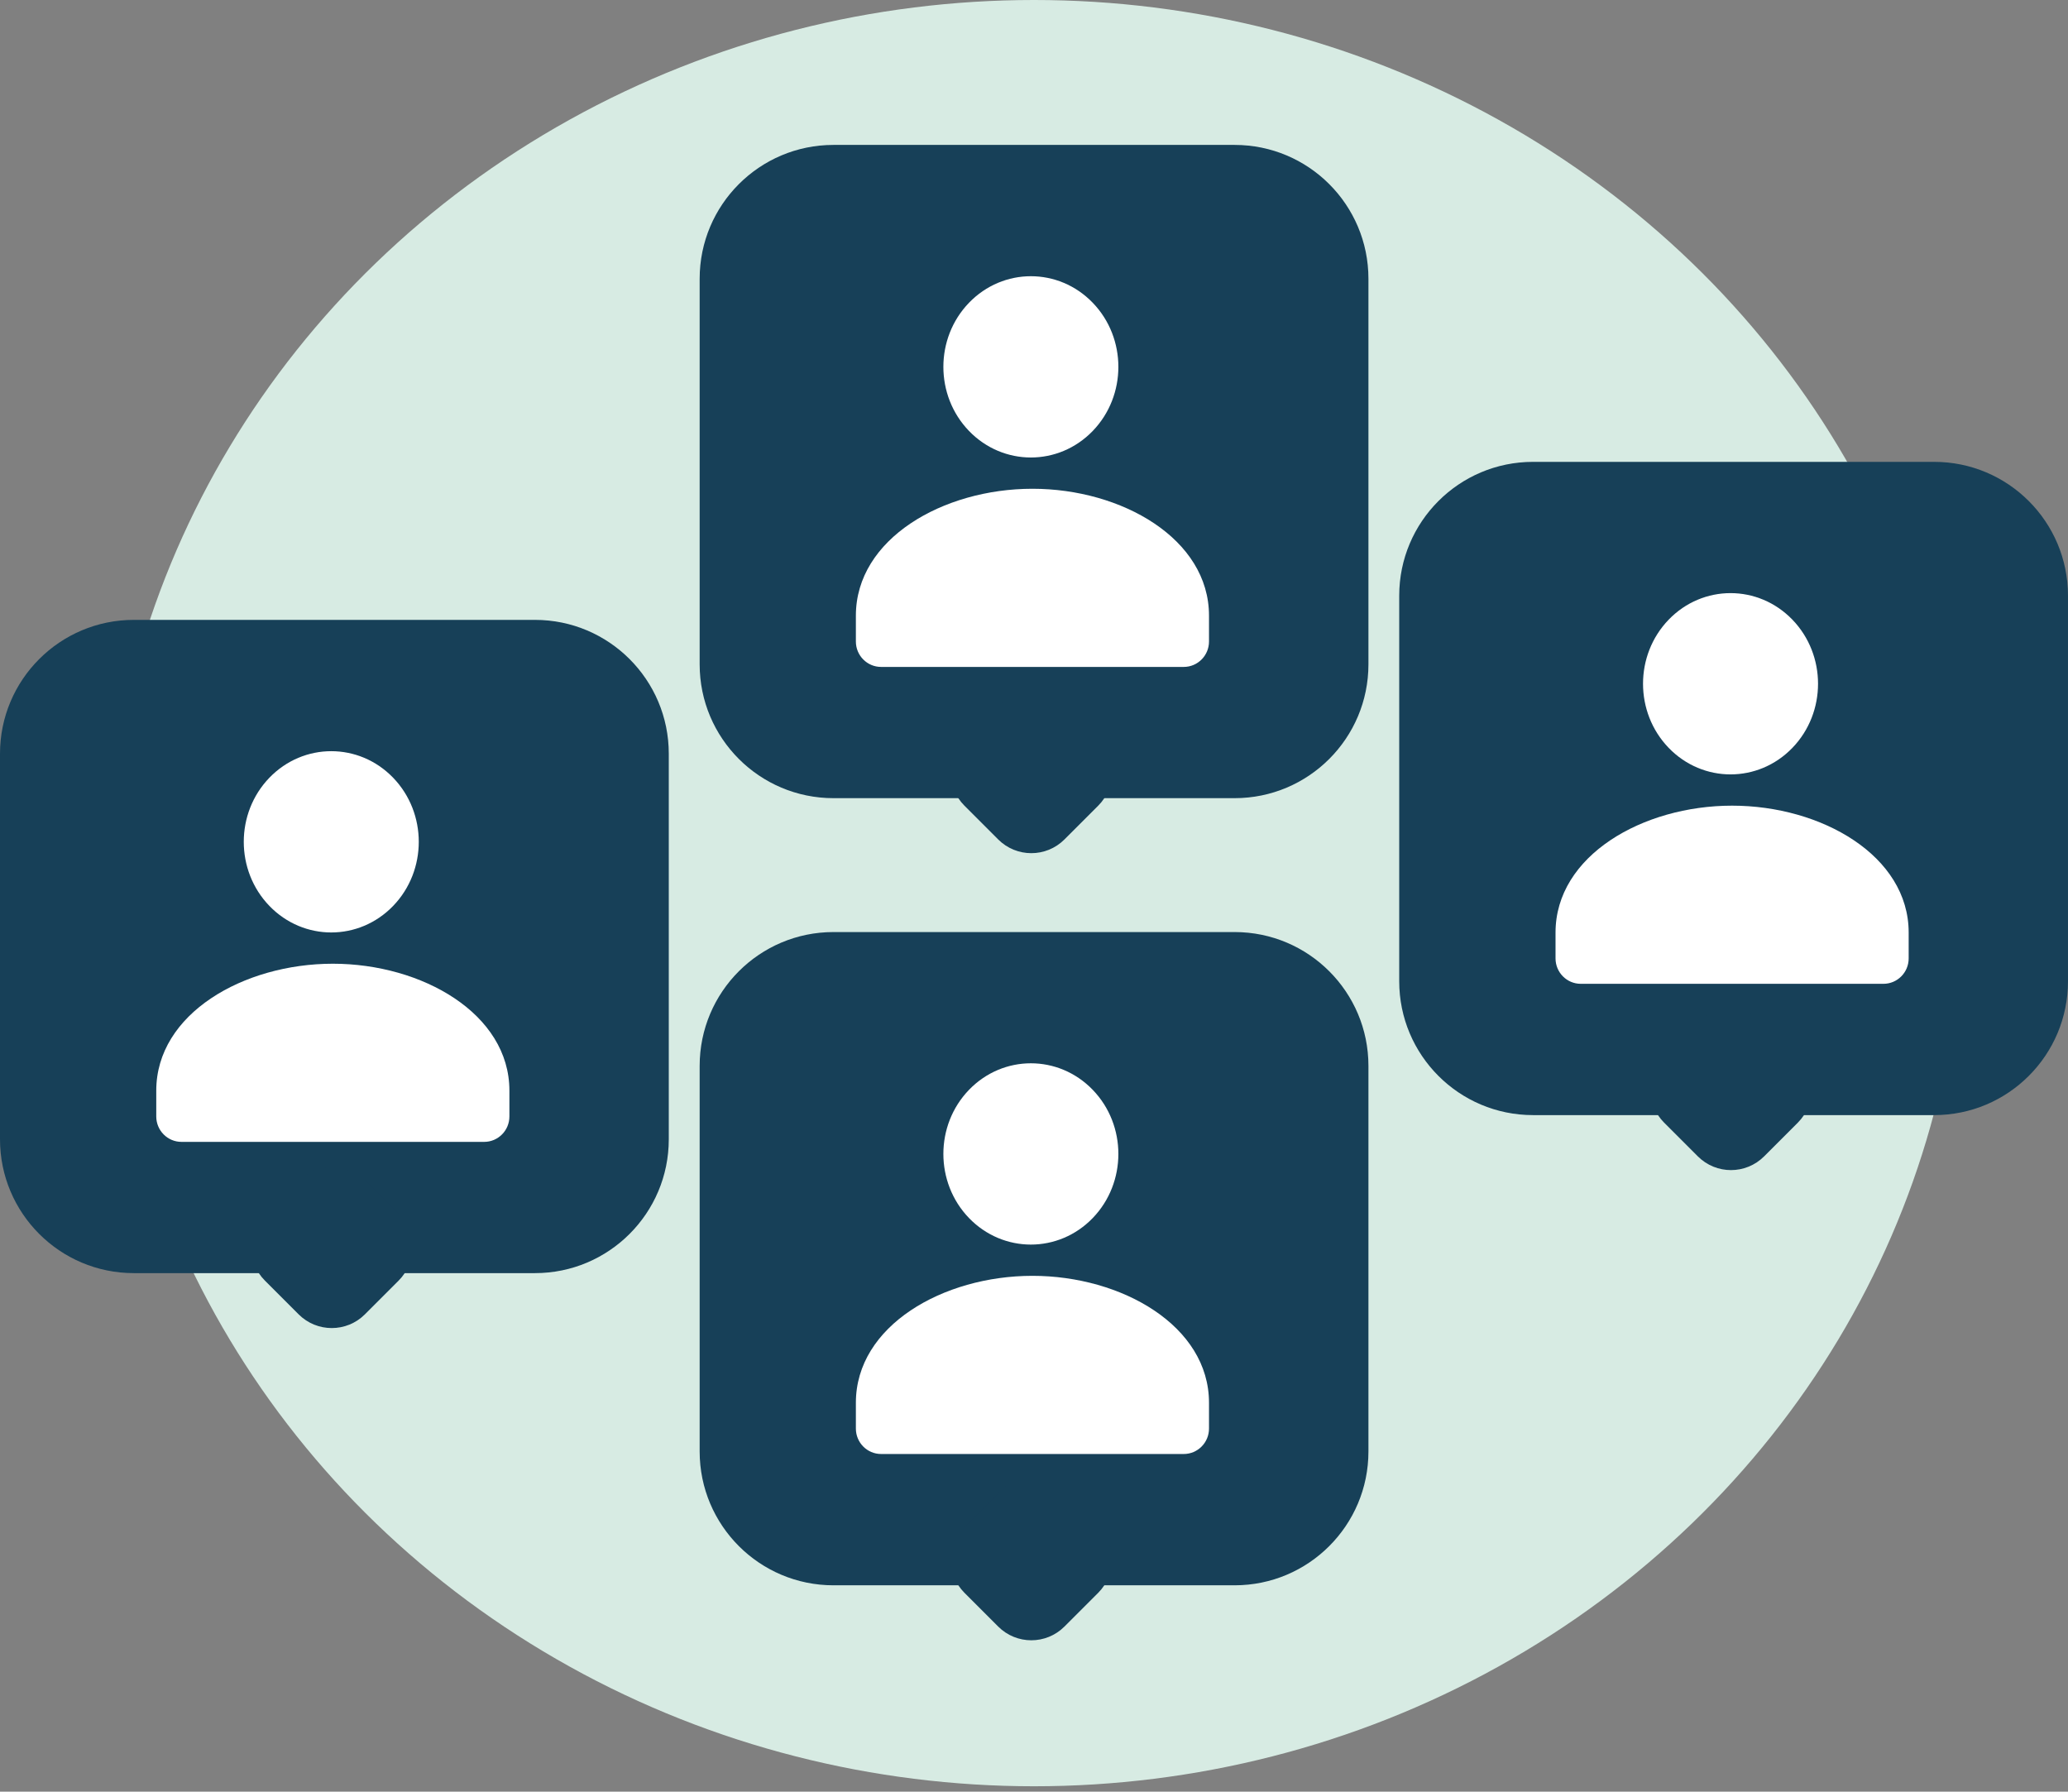 <svg xmlns="http://www.w3.org/2000/svg" width="157" height="136" viewBox="0 0 157 136" fill="none"><rect x="0" y="0" width="157" height="136" fill="#808080" stroke="none"/><ellipse cx="78.5" cy="67.795" rx="70.5" ry="67.795" fill="#D7EBE3"></ellipse><path d="M40.612 47.053H10.161C4.549 47.053 0 51.602 0 57.213V86.478C0 92.09 4.549 96.639 10.161 96.639H40.612C46.224 96.639 50.773 92.09 50.773 86.478V57.213C50.773 51.602 46.224 47.053 40.612 47.053Z" fill="#174058"></path><path d="M30.263 92.177L27.702 89.616C26.313 88.227 24.062 88.227 22.673 89.616L20.112 92.177C18.723 93.566 18.723 95.818 20.112 97.207L22.673 99.768C24.062 101.156 26.313 101.156 27.702 99.768L30.263 97.207C31.652 95.818 31.652 93.566 30.263 92.177Z" fill="#174058"></path><path fill-rule="evenodd" clip-rule="evenodd" d="M38.673 82.817V84.747C38.673 85.812 37.815 86.676 36.758 86.676H13.778C12.721 86.676 11.863 85.812 11.863 84.747V82.786C11.863 76.947 18.485 73.153 25.268 73.153C32.051 73.153 38.673 76.949 38.673 82.786M29.847 59.035C32.441 61.722 32.441 66.078 29.847 68.765C27.253 71.452 23.047 71.452 20.452 68.765C17.858 66.078 17.858 61.722 20.452 59.035C23.047 56.348 27.253 56.348 29.847 59.035Z" fill="white"></path><path d="M93.729 11H63.278C57.666 11 53.117 15.549 53.117 21.16V50.426C53.117 56.037 57.666 60.586 63.278 60.586H93.729C99.341 60.586 103.89 56.037 103.89 50.426V21.16C103.89 15.549 99.341 11 93.729 11Z" fill="#174058"></path><path d="M83.373 56.129L80.811 53.568C79.423 52.179 77.171 52.179 75.782 53.568L73.221 56.129C71.832 57.518 71.832 59.77 73.221 61.159L75.782 63.72C77.171 65.109 79.423 65.109 80.811 63.72L83.373 61.159C84.761 59.77 84.761 57.518 83.373 56.129Z" fill="#174058"></path><path fill-rule="evenodd" clip-rule="evenodd" d="M91.786 46.764V48.694C91.786 49.759 90.928 50.624 89.871 50.624H66.891C65.835 50.624 64.977 49.759 64.977 48.694V46.733C64.977 40.894 71.598 37.1 78.381 37.1C85.164 37.1 91.786 40.896 91.786 46.733M82.96 22.982C85.554 25.669 85.554 30.025 82.96 32.712C80.366 35.399 76.16 35.399 73.565 32.712C70.971 30.025 70.971 25.669 73.565 22.982C76.16 20.295 80.366 20.295 82.96 22.982Z" fill="white"></path><path d="M93.729 70.749H63.278C57.666 70.749 53.117 75.298 53.117 80.909V110.175C53.117 115.786 57.666 120.335 63.278 120.335H93.729C99.341 120.335 103.89 115.786 103.89 110.175V80.909C103.89 75.298 99.341 70.749 93.729 70.749Z" fill="#174058"></path><path d="M83.373 115.877L80.811 113.315C79.423 111.927 77.171 111.927 75.782 113.315L73.221 115.877C71.832 117.265 71.832 119.517 73.221 120.906L75.782 123.467C77.171 124.856 79.423 124.856 80.811 123.467L83.373 120.906C84.761 119.517 84.761 117.265 83.373 115.877Z" fill="#174058"></path><path fill-rule="evenodd" clip-rule="evenodd" d="M91.786 106.508V108.438C91.786 109.503 90.928 110.368 89.871 110.368H66.891C65.835 110.368 64.977 109.503 64.977 108.438V106.478C64.977 100.638 71.598 96.844 78.381 96.844C85.164 96.844 91.786 100.64 91.786 106.478M82.96 82.726C85.554 85.413 85.554 89.769 82.96 92.457C80.366 95.144 76.16 95.144 73.565 92.457C70.971 89.769 70.971 85.413 73.565 82.726C76.16 80.039 80.366 80.039 82.96 82.726Z" fill="white"></path><path d="M146.839 35.058H116.387C110.776 35.058 106.227 39.607 106.227 45.218V74.483C106.227 80.095 110.776 84.644 116.387 84.644H146.839C152.45 84.644 156.999 80.095 156.999 74.483V45.218C156.999 39.607 152.45 35.058 146.839 35.058Z" fill="#174058"></path><path d="M136.49 80.187L133.929 77.626C132.54 76.237 130.288 76.237 128.899 77.626L126.338 80.187C124.95 81.576 124.95 83.828 126.338 85.216L128.899 87.777C130.288 89.166 132.54 89.166 133.929 87.777L136.49 85.216C137.879 83.828 137.879 81.576 136.49 80.187Z" fill="#174058"></path><path fill-rule="evenodd" clip-rule="evenodd" d="M144.904 70.819V72.749C144.904 73.814 144.046 74.678 142.989 74.678H120.009C118.952 74.678 118.094 73.814 118.094 72.749V70.788C118.094 64.949 124.716 61.155 131.499 61.155C138.282 61.155 144.904 64.951 144.904 70.788M136.077 47.037C138.672 49.724 138.672 54.08 136.077 56.767C133.483 59.454 129.277 59.454 126.683 56.767C124.088 54.08 124.088 49.724 126.683 47.037C129.277 44.35 133.483 44.35 136.077 47.037Z" fill="white"></path></svg>